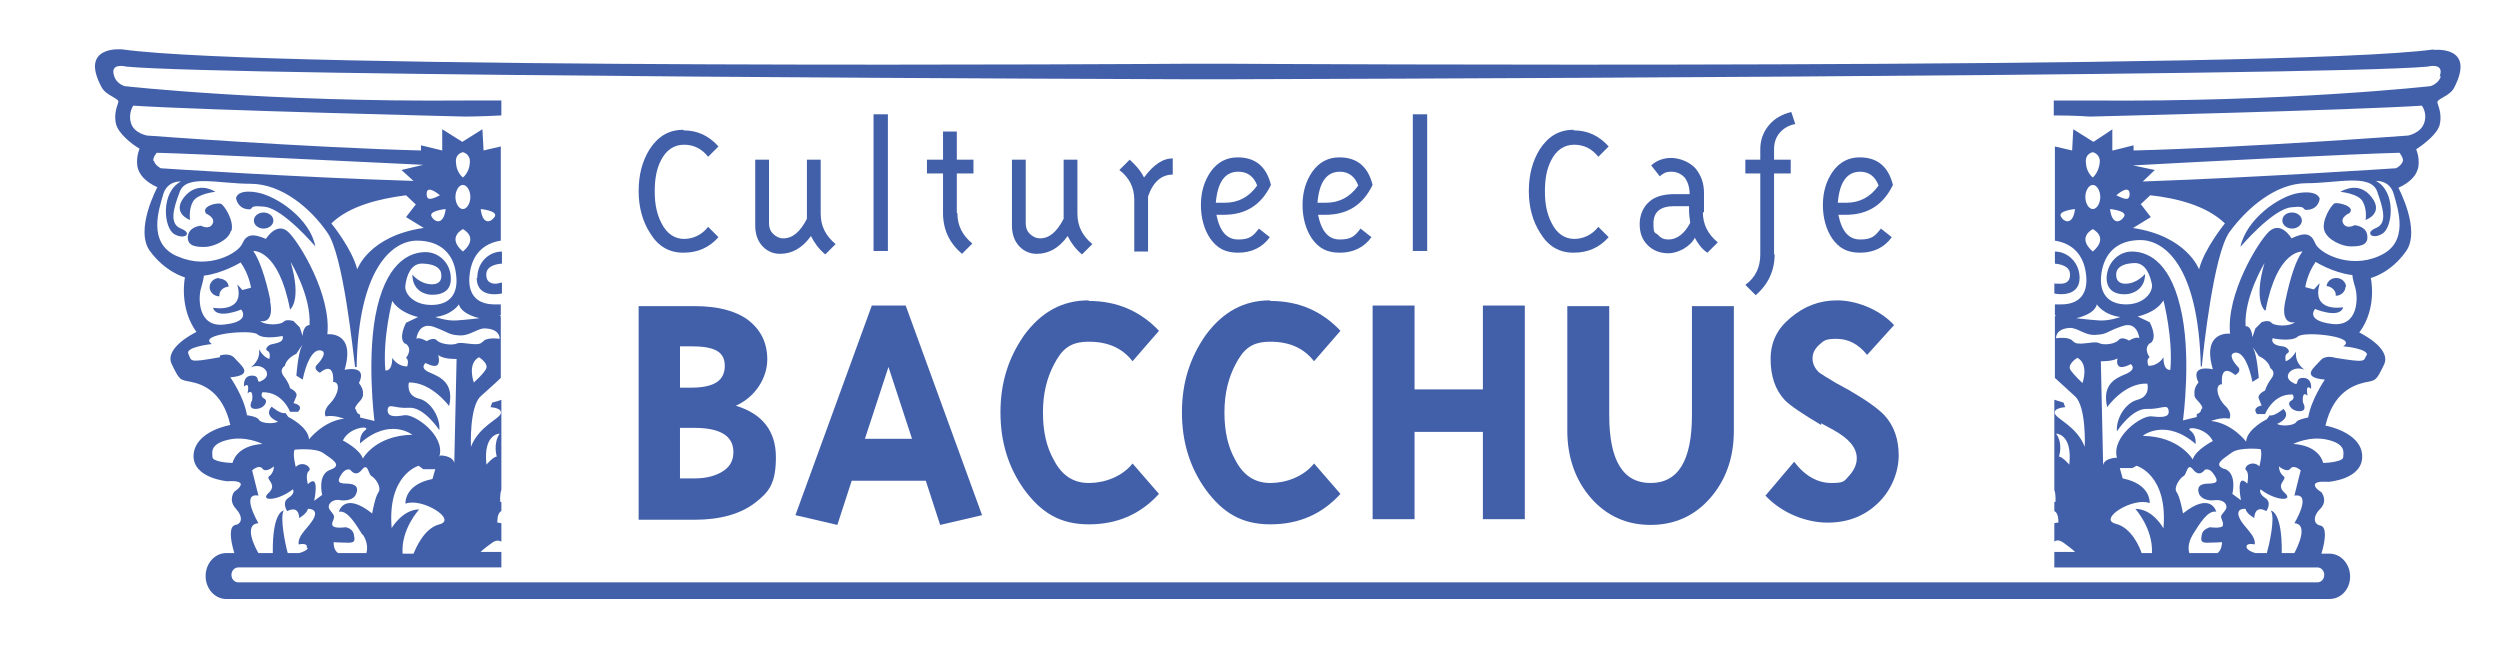 <?xml version="1.0" encoding="UTF-8"?>
<svg xmlns="http://www.w3.org/2000/svg" id="Laag_1" version="1.1" viewBox="0 0 435.3 115.9">
  <!-- Generator: Adobe Illustrator 29.6.1, SVG Export Plug-In . SVG Version: 2.1.1 Build 9)  -->
  <defs>
    <style>
      .st0 {
        fill: #4260aa;
      }
    </style>
  </defs>
  <g>
    <path class="st0" d="M119,22.7c2.4,0,4.4.9,6.1,2.8l-1.8,1.8c-1.1-1.4-2.5-2.1-4.2-2.1s-3.1.9-4,2.7c-.8,1.5-1.1,3.3-1.1,5.5s.4,4,1.2,5.5c.9,1.8,2.3,2.7,3.9,2.7s3.1-.7,4.2-2.1l1.8,1.8c-1.6,1.8-3.6,2.7-6.1,2.7s-4.4-1.1-5.8-3.4c-1.3-2-2-4.5-2-7.3s.6-5.2,1.9-7.3c1.5-2.3,3.4-3.4,5.9-3.4Z"/>
    <path class="st0" d="M135.8,44.2c-1.2,0-2.3-.5-3.1-1.4-.8-.9-1.2-2.1-1.2-3.5v-11.5h2.4v11.1c0,.7.2,1.3.7,1.8.5.5,1.1.8,1.8.8,1.6,0,2.9-1.1,4.1-3.4v-10.3h2.4v9.4c0,2.2.9,3.9,2.6,5.3l-1.8,1.8c-1.1-.9-1.9-2-2.5-3.2-1.5,2.1-3.3,3.1-5.4,3.1Z"/>
    <path class="st0" d="M154.6,43.7h-2.5v-23.8h2.5v23.8Z"/>
    <path class="st0" d="M166.7,37.1c0,2.2.9,3.9,2.6,5.3l-1.8,1.8c-2.2-1.9-3.3-4.2-3.3-7.1v-6.9h-2.8v-2.4h2.8v-4.9h2.4v4.9h2.9v2.4h-2.9v6.9Z"/>
    <path class="st0" d="M180.5,44.2c-1.2,0-2.3-.5-3.1-1.4-.8-.9-1.2-2.1-1.2-3.5v-11.5h2.4v11.1c0,.7.2,1.3.7,1.8.5.5,1.1.8,1.8.8,1.6,0,2.9-1.1,4.1-3.4v-10.3h2.4v9.4c0,2.2.9,3.9,2.6,5.3l-1.8,1.8c-1.1-.9-1.9-2-2.5-3.2-1.5,2.1-3.3,3.1-5.4,3.1Z"/>
    <path class="st0" d="M204.2,27.5v2.9c-1.9,0-3.4,1.2-4.3,3.8v9.6h-2.4v-9c0-2.2-.9-3.9-2.6-5.2l1.8-1.8c1,.9,1.9,1.9,2.5,3.1,1.7-2.3,3.4-3.4,5.1-3.3Z"/>
    <path class="st0" d="M211.8,37.4c.6,2.9,1.8,4.3,3.8,4.3s2.6-.6,3.6-1.9l1.9,1.5c-1.3,1.8-3.2,2.7-5.5,2.7s-3.7-.8-4.9-2.5c-1-1.5-1.6-3.5-1.6-5.8s.6-4.2,1.7-5.8c1.2-1.7,2.8-2.5,4.7-2.5,3.1,0,5,1.6,5.8,4.8-1.7,3.5-4.4,5.2-8.2,5.2h-1.5ZM213.3,35.3c2.3,0,4.2-1,5.6-3-.6-1.6-1.7-2.4-3.3-2.4-2.3,0-3.6,1.8-3.9,5.4h1.6Z"/>
    <path class="st0" d="M229.5,37.4c.6,2.9,1.8,4.3,3.8,4.3s2.6-.6,3.6-1.9l1.9,1.5c-1.3,1.8-3.2,2.7-5.5,2.7s-3.7-.8-4.9-2.5c-1-1.5-1.6-3.5-1.6-5.8s.6-4.2,1.7-5.8c1.2-1.7,2.8-2.5,4.7-2.5,3.1,0,5,1.6,5.8,4.8-1.7,3.5-4.4,5.2-8.2,5.2h-1.5ZM230.9,35.3c2.3,0,4.2-1,5.6-3-.6-1.6-1.7-2.4-3.2-2.4-2.3,0-3.6,1.8-3.9,5.4h1.6Z"/>
    <path class="st0" d="M248.5,43.7h-2.5v-23.8h2.5v23.8Z"/>
    <path class="st0" d="M274,22.7c2.4,0,4.4.9,6.1,2.8l-1.8,1.8c-1.1-1.4-2.5-2.1-4.2-2.1s-3.1.9-4,2.7c-.8,1.5-1.1,3.3-1.1,5.5s.4,4,1.2,5.5c.9,1.8,2.3,2.7,3.9,2.7s3.1-.7,4.2-2.1l1.8,1.8c-1.6,1.8-3.6,2.7-6.1,2.7s-4.4-1.1-5.8-3.4c-1.3-2-2-4.5-2-7.3s.6-5.2,1.9-7.3c1.5-2.3,3.4-3.4,5.9-3.4Z"/>
    <path class="st0" d="M296.5,36.9c0,2.2.9,3.9,2.6,5.3l-1.8,1.8c-.7-.4-1.5-1.3-2.2-2.6-.4.8-1.1,1.4-1.9,1.9-.9.5-1.8.8-2.7.8-1.5,0-2.7-.5-3.6-1.4-1-1-1.4-2.2-1.4-3.7s.6-3,1.7-3.9c1-.9,2.5-1.3,4.4-1.3h2.6c0-1.1-.3-2.1-.8-2.8-.6-.7-1.4-1.1-2.4-1.1s-1.4.3-2,.8l-1.5-1.9c1-.9,2.2-1.3,3.5-1.3s3.1.6,4.2,1.8c1,1.2,1.5,2.6,1.5,4.3v3.4ZM294.1,36.9v-1h-2.6c-2.4,0-3.6,1-3.6,3s.3,1.5.8,2c.5.6,1.1.8,1.8.8,1.5,0,2.8-1,3.8-2.9-.1-.9-.2-1.5-.2-2Z"/>
    <path class="st0" d="M309,44.3c0,2.8-1.1,5.2-3.3,7.1l-1.8-1.8c1.8-1.3,2.6-3.1,2.6-5.3v-14.1h-2.6v-2.4h2.6v-1.8c0-1.6.5-3,1.5-4.2,1-1.2,2.3-1.9,3.9-2.3l.7,2.1c-1.1.2-2,.7-2.7,1.5-.7.8-1,1.8-1,2.9v1.8h2.9v2.4h-2.9v14.1Z"/>
    <path class="st0" d="M320.1,37.4c.6,2.9,1.8,4.3,3.8,4.3s2.6-.6,3.6-1.9l1.9,1.5c-1.3,1.8-3.2,2.7-5.5,2.7s-3.7-.8-4.9-2.5c-1-1.5-1.6-3.5-1.6-5.8s.6-4.2,1.7-5.8c1.2-1.7,2.8-2.5,4.7-2.5,3.1,0,5,1.6,5.8,4.8-1.7,3.5-4.4,5.2-8.2,5.2h-1.5ZM321.5,35.3c2.3,0,4.2-1,5.6-3-.6-1.6-1.7-2.4-3.2-2.4-2.3,0-3.6,1.8-3.9,5.4h1.6Z"/>
    <g>
      <path class="st0" d="M128,70.6c4.7,1.4,7.1,4.4,7.1,9s-1.2,6.1-3.7,8c-2.5,1.9-6,2.9-10.5,2.9h-9.7v-37.2h9.7c4,0,7.1.8,9.2,2.3,2.3,1.7,3.5,4,3.5,7s-1.9,6.5-5.6,8.1ZM120.3,67.5c4,0,5.9-1.2,5.9-3.8s-2-3.4-5.9-3.4h-1.9v7.2h1.9ZM120.9,83.3c2,0,3.6-.4,4.9-1.2,1.3-.8,1.9-1.9,1.9-3.4,0-2.8-2.3-4.2-6.8-4.2h-2.5v8.8h2.5Z"/>
      <path class="st0" d="M161.2,83.7h-12.9l-2.5,7.7-7.3-1.7,13.3-36.5h5.9l13.3,36.5-7.3,1.7-2.5-7.7ZM154.7,63.9l-4.1,12.5h8.2l-4.1-12.5Z"/>
      <path class="st0" d="M189.6,52.4c4.9,0,9,1.8,12.2,5.2l-4.6,5.3c-1.8-2.3-4.3-3.4-7.6-3.4s-4.7,1.3-6.1,4c-1.2,2.3-1.9,5-1.9,8.3s.6,6,1.9,8.3c1.4,2.7,3.4,4,6.1,4s5.8-1.1,7.6-3.4l4.6,5.3c-3.2,3.5-7.2,5.3-12.2,5.3s-8.3-2-11.3-6.1c-2.7-3.8-4.1-8.2-4.1-13.4s1.4-9.5,4.1-13.4c3-4.1,6.7-6.1,11.2-6.1Z"/>
      <path class="st0" d="M221.2,52.4c5,0,9,1.8,12.2,5.2l-4.6,5.3c-1.8-2.3-4.3-3.4-7.6-3.4s-4.7,1.3-6.1,4c-1.2,2.3-1.9,5-1.9,8.3s.6,6,1.9,8.3c1.4,2.7,3.4,4,6.1,4s5.8-1.1,7.6-3.4l4.6,5.3c-3.2,3.5-7.2,5.3-12.2,5.3s-8.3-2-11.3-6.1c-2.7-3.8-4.1-8.2-4.1-13.4s1.4-9.5,4.1-13.4c3-4.1,6.7-6.1,11.2-6.1Z"/>
      <path class="st0" d="M246.3,75.2v15.2h-7.3v-37.2h7.3v14.6h11.9v-14.6h7.3v37.2h-7.3v-15.2h-11.9Z"/>
      <path class="st0" d="M301.9,53.3v21.7c0,4.7-1.4,8.6-4.1,11.7-2.7,3.1-6.2,4.7-10.4,4.7s-7.7-1.6-10.4-4.7c-2.7-3.1-4.1-7.1-4.1-11.7v-21.7h7.3v19c0,7.9,2.4,11.8,7.2,11.8s7.2-3.9,7.2-11.8v-19h7.3Z"/>
      <path class="st0" d="M317.1,74c-3.2-1.9-5.3-3.3-6.3-4.3-1.7-1.8-2.5-4.2-2.5-7.2s1.2-5.3,3.5-7.2c2.4-2,5-3,8.1-3s7.2,1.4,9.9,4.3l-4.7,5.2c-1.5-1.9-3.3-2.8-5.3-2.8s-2.2.3-3,1c-.8.7-1.2,1.5-1.2,2.4s.4,1.8,1.2,2.5c.4.3,1.4.9,2.9,1.8l2.2,1.2c3.1,1.8,5.2,3.3,6.3,4.5,1.6,1.8,2.4,4.1,2.4,6.9s-1.2,6-3.6,8.3c-2.4,2.3-5.3,3.4-8.8,3.4s-7.8-1.5-10.8-4.7l5-5.9c1.9,2.5,4.1,3.7,6.5,3.7s2.2-.4,3.1-1.3c.8-.9,1.3-1.9,1.3-3,0-1.8-1.3-3.4-4-4.9l-2.2-1.2Z"/>
    </g>
  </g>
  <path class="st0" d="M357.7,45.9c2.7.2,2.7,1.6,2.7,1.6,0,0,.4,1.9-1.6,1.9s-.8,0-1.1-.2v1.9c.4.1.7.1.7.1,0,0,3.7.5,3.7-2.8,0-2.7-2.1-4.6-4.3-4.6v2.1ZM38.2,48.4c-.9,0-1.7.7-1.7,1.6s.8,1.6,1.7,1.6,0,0,0,0c0,0,0-.1,0-.2,0-.8.7-1.4,1.6-1.5,0-.8-.8-1.4-1.7-1.4ZM40.3,40.2c.5-1.7-1.2-4.4-1.8-4.7-.6-.3-3.6.4-2.6,1.7,0,0,1.7.7,1.1,1.8-.6,1.1-2,.3-2,.3,0,0-2.1.1-2.3,1.9-.1,1.8,1.7,1.8,3,1.8s4.1-1.1,4.5-2.8ZM408.5,50c0-.9-.8-1.6-1.7-1.6s-1.6.6-1.7,1.4c.9.1,1.6.8,1.6,1.5s0,.1,0,.2c0,0,0,0,0,0,.9,0,1.7-.7,1.7-1.6ZM411.4,35.1c.8,1.4.5,3.2.5,3.2,0,0,3.2-1.1,1.1-3.9-2.1-2.8-4.8-1.4-5.5-1,0,0,3.2.3,3.9,1.7ZM399.1,37c-1,0-1.7.6-1.7,1.4s.8,1.4,1.7,1.4,1.7-.6,1.7-1.4-.8-1.4-1.7-1.4ZM410,39.2s-1.4.8-2-.3c-.6-1.1,1.1-1.8,1.1-1.8,1.1-1.2-2-1.9-2.6-1.7-.6.3-2.3,3-1.8,4.7.5,1.7,3.2,2.8,4.5,2.8s3.2,0,3-1.8c-.1-1.8-2.3-1.9-2.3-1.9ZM400.3,33.6c-3.5.5-9.2,4.6-10.2,9.4,0,0,5.5-6.5,8.8-6.9,3.3-.4,1.5.7,3.2.4,1.7-.3,1.8-1.9,1.8-1.9,0,0-.2-1.5-3.6-1ZM83,48.4c0,3.4,3.7,2.8,3.7,2.8,0,0,.3,0,.7-.1v-1.9c-.3,0-.7.2-1.1.2-2,0-1.6-1.9-1.6-1.9,0,0,0-1.4,2.7-1.6v-2.1c-2.3,0-4.3,1.9-4.3,4.6ZM33.6,35.1c.8-1.4,3.9-1.7,3.9-1.7-.6-.4-3.3-1.8-5.5,1-2.1,2.8,1.1,3.9,1.1,3.9,0,0-.3-1.8.5-3.2ZM45.9,37c-.9,0-1.7.6-1.7,1.4s.8,1.4,1.7,1.4,1.7-.6,1.7-1.4-.8-1.4-1.7-1.4ZM42.9,36.4c1.7.3-.2-.8,3.2-.4,3.3.4,8.8,6.9,8.8,6.9-.9-4.8-6.7-8.8-10.2-9.4-3.5-.6-3.6,1-3.6,1,0,0,.2,1.6,1.8,1.9ZM423.8,8.6c-25.8,3.6-209.3,2.5-209.3,2.5,0,0-1.5,0-4.1,0-2.6,0-4.1,0-4.1,0,0,0-159.3,1.1-185-2.5,0,0-7.6-.8-3.6,6.6.8,1.5,3.1,1.9,2.9,2.6-.5,1.4-.7,2.5-.4,3.8.4,1.6,2.6,3.4,4.1,4.3,0,0-.6,1.3-.4,2.9.2,1.6,1.5,2.9,3.5,3.8,0,0-4,7.4-1.3,11.1,2.7,3.7,6.1,4.6,6.1,4.6,0,0-1.1,5.2,2,9.5,0,0-5.7,2.7-4.3,5.6,1.4,2.9,1.4,2.7,3.4,3.1,2,.4,5.5,1.7,6.8,7.5,0,0-6.1,1-6.4,5.2-.2,4.1,5.9,4.6,5.9,4.6,0,0,2-.2,2.3.4.2.6-1.1,1.4-1.1,1.4,0,0-1.1,1.4.2,2.9,1.4,1.5,1.1,2.7,0,2.9-1.1.2-1,2.3-.2,4.9h-1.4c-2,0-3.6,1.8-3.6,4s1.6,4,3.6,4h3c0,0,360.2,0,360.2,0h3c2,0,3.6-1.7,3.6-3.9s-1.6-4-3.6-4h-1.4c.8-2.6.9-4.7-.2-4.9-1.1-.2-1.4-1.5,0-2.9,1.4-1.4.2-2.9.2-2.9,0,0-1.4-.8-1.1-1.4.2-.6,2.3-.4,2.3-.4,0,0,6.1-.4,5.9-4.6-.2-4.1-6.4-5.2-6.4-5.2,1.4-5.8,4.8-7,6.8-7.5,2-.4,2-.2,3.4-3.1,1.4-2.9-4.3-5.6-4.3-5.6,3.2-4.3,2-9.5,2-9.5,0,0,3.4-.8,6.1-4.6,2.7-3.7-1.3-11.1-1.3-11.1,2-.9,3.3-2.2,3.5-3.8.2-1.6-.4-2.9-.4-2.9,1.5-1,3.7-2.7,4.1-4.3.3-1.3.1-2.4-.4-3.8-.2-.7,2.1-1.1,2.9-2.6,3.9-7.5-3.6-6.6-3.6-6.6ZM26.7,28c-.1-.6.6-1.4.6-1.4,7.8.2,33.5,1.5,46.4,2.1h0c0,0-3.8.9-3.8.9l2.1,1.9h0c-20-.6-44-2.2-44-2.2,0,0-1-.5-1.2-1.3ZM73.7,39.7c-9.5,1.4-11.5,7.2-11.5,7.2-.9-3.6-4.5-8-4.5-8,3.2-3.1,8.4-4.3,13-4.9l1.7,1.6-1.7,2.2,3.1,1.9ZM30.8,44.6c-5.2-2.3-3.1-8.2-2.4-10.7.7-2.5,3.1-2.3,3.1-2.3-3.6,1.9-3,8.2-1.1,9.2,1.8,1,3.2-.2,1.1-1-2-.8-1.4-3.3-.2-6.4,1.1-3.1,6.8-1.4,12.3-1.4s10.5,4.3,13.4,8.5c2.8,3.9,4.5,21.1,4.8,23.2v.2c0,0,.3,0,.3,0,.3-17.5,6.4-22,10.5-22s6.4,2.3,6.8,5.8c.5,3.5-1.1,5.4-4.3,5.4s-4.8-2.1-4.5-3.5c.2-1.5.9-3.8,3-3.7,3.2.1,3.2,1.7,3.2,1.7,0,0,.5,1.9-1.6,1.9s-3.4-1.7-3.4-1.7c0,3.3,3,3.5,3,3.5,0,0,3.8.5,3.7-2.8,0-2.7-2.1-4.6-4.4-4.6s-6.4,1.2-8.4,9.5c-2,8.3-.5,19.9-.5,19.9l-2.5-.6v-.5c-.7-.2-.7-.9-.7-.9,0,0-.7,0,.7-1.5.3-.3.4-.6.5-.9v-.7c-.1-.8-.7-1.5-.7-1.5,1.6-3.3-2.5-2.3-2.5-2.3,2-6.8-3-6.2-3-6.2.7-6.8-4.8-15.9-6.8-17.8-2-1.9-3.9,1.2-3.9,1.2-2.3-1-3.4-.8-4.1.8-.7,1.7-5.9,4.6-11.1,2.3ZM74.3,33.6c.1-1.5,2.3.4,2.3.4-1.4.7-2.4,1.1-2.3-.4ZM77.6,36.4c-.3,2.6-1.7,2.5-2.4,1.4-.8-1.1,2.4-1.4,2.4-1.4ZM80.6,32.2c.7,0,1.3,1,1.3,2.1s-.6,2.1-1.3,2.1-1.3-1-1.3-2.1.6-2.1,1.3-2.1ZM79.4,28.4c-.2-1.7,1.2-1.9,1.2-1.9,0,0,1.4.3,1.2,1.9-.1,1.7-1.2,2.5-1.2,2.5,0,0-1.1-.8-1.2-2.5ZM80.6,43.8c-2.9-2.5,0-3.9,0-3.9,0,0,2.9,1.4,0,3.9ZM79.9,53c.5,1.8,3.6,2.4,3.6,2.4,0,0-2.4.3-4.1.4-1.7.1-3.6-.6-3.6-.6,3-.4,4.1-2.2,4.1-2.2ZM84,59.5c-.6,1-3.5-.1-4.4.3-.9.4-2.9.1-3.5-.5-.6-.7-1.8.1-1.8.1,0,0-1.4-.8-1.8-.4,0,0,.3-3,3-2.1,2.7,1,2.6,1.4,4.5,1.5,2,.1,3.2-1.4,4.7-1.2,1.5.1,2.3.8,2.3,1.8,0,0-2.4-.4-3,.6ZM84.6,64.3c-.6,1-2.1,2.3-2.1,2.3,0,0-1.2-3.3.9-4.4,0,0,1.8,1.1,1.2,2.1ZM68.2,92c-.8-9.4,4.7-10.9,4.7-10.9l.8.6h2.1c0-.1-.5,1.7-.5,1.7-5,1-4.7,4.3-4.7,4.3,2.9-1.1,9.1,2.8,5.9,3.6-2.7.7-4.1,4.2-4.5,5.1h-1.9c-.3-4.3,2.9-7.7,2.9-7.7-3,0-4.9,3.4-4.9,3.4ZM63.2,93.1c1,1.6.7,2.8.6,3.2h-4.9c-.9-.5-.8-1.9-.8-1.9,0,0,1.4.1,2.6.1s1.1-.5.9-1.5c-.2-1-1.4-1.2-1.4-1.2,0,0-2,.3-2.3-.3-.3-.5.5-1.2.2-1.8-.3-.6-1.1-1.1-.8-1.8.3-.7,1.2-1,2-.8.8.1,2.3,0,2.7-1.1.5-1.1,0-1.8-1.7-1.8s-1.5-.6-.8-1.7c.8-1.1,1.5-.7,1.5-.7,0,0,.9,1.4,2,0,1.1-1.4,1.1.8,1.7,1.1.6.3,1.8,1.9,1.2,2.8-.6.8-1.1,3.7-1.1,3.7-4.9-3.9-5.8-.3-5.8-.3,1.5-.3,2.9,2.1,4.1,4ZM56.2,86.1l-1.5,1.1s1.1-5-1.1-2.9c0,0-.5-1.8.2-2.3.6-.6-1.1-1.9-2.3-.7,0,0-.6-2.2-.2-3,0,0,3.6-.4,5,.6,1.4,1,3.5,2.1,1.2,2.9-2.3.8-1.4,4.4-1.4,4.4ZM53.6,95.4c-.1.4-.8.7-1.5.9h-2c-.4-1.4-1.4-6.2-.7-7.4,0,0-2,.1-1.9,7.4h-2.5c-.5-.8-2.7-5,0-5.2,0,0-3.2-5.4,0-4.8l-1.1-4.4s1.2-1.1,1.8-.3c.6.8,2-.4,2-.4,0,0,0,1.1-.8,1.7-.8.5,1.5,1.4-.1,2.9-1.7,1.5,1.5,1.5,4.2-.6,0,0,.5.7-.8,1.5-1.2.8-.2,2.3-.2,2.3,0,0,2-1.2,2.1,1.2,0,0,1.4-.8,1.5-1.6,0,0,1.8-.1,1.1,1.5-.8,1.7-2.9,3-2.7,4.7,0,0,1.7-.4,1.4.6ZM63.2,79.9c-.5-1.7-3.5-3.2-3.5-3.2,1.2-2.5,5-2.6,3.9-1.8-1.1.8-.9,2.3-.9,2.3,5.2-4.6,9.1-1.5,9.1-1.5-6.4.1-8.6,4.1-8.6,4.1ZM70.6,59.8c1.4,1,.1,2.5.1,2.5.6.4.2,1.5.2,1.5-1.8,0-2.6-1.5-2.6-1.5,0,2.5-1.2,2.2-1.2,2.2-.5-5.7,1.2-12.1,1.2-12.1,1.4,2.2,4.5,2.8,4.5,2.8l-2.1,1s-1.5,2.8-.1,3.7ZM76.5,79.5c1.1-3.7-4.4-7.5-6.1-7.2-1.7.3-3,.3-2.9-1,.2-1.2,1.2-.1,3.8-.3,2.6-.1,5.2,3.9,5.2,3.9.2-2.1-1.4-5-3.6-5.5-2.3-.6-1.7-2.8-1.7-2.8,3.9-.1,7,4.1,7,4.1.9-3.9-1.4-5-3.3-5.8-2-.8-.8-1.7-.8-1.7,0,0,1.4.8,2,.4.6-.4.2-1.8.2-1.8.9.8,3.2.7,3.2.7l-.4,18.1c-.3-1.3-2.4-1.3-2.4-1.3ZM47.1,52.4c-.9-4.3-2-7.3-3-8.7,0,0,4.4-.4,6.4,10.2,0,0,2.1-1.5.1-8.3,0,0,3.6,5.9,3.3,11,0,0-1.1-.1-1.2,1.9l-.5-1.5-1.1-1.1s-1.2-.4-1.7.1c-.5.6-3.2.7-4.1-.1,0,0,2.6.7,1.7-3.6ZM37.1,53.6c.6,2.1,4.9.3,4.9.3,0,0,1.8,2.1-2.9,2.6-4.7.6-4.6-4.7-4.1-6.3.5-1.7.5-2.2.5-2.2,3.3-.4,6.4-2.3,6.4-2.3,1.5,2.1,1.8,4.4,1.8,4.4l-1.5.4-.9-1c1.5,5.1-4.1,4.1-4.1,4.1ZM38.3,62.2c-5.6,1-4.9.7-5.5-.6-.6-1.2,4.1-1.7,4.1-1.7-2.7-1.7,6.8-2.6,7.9-1.7,1.1,1,4.4.3,4.4.3.3,1-.8,1.2-1.7,1.4-.9.1-1.5,1-.9,1.2.6.3.3,1.4.3,1.4-1.1-.3-1.8-1.7-1.8-1.7.3,2.1-1.5,3.2-1.5,3.2,2-1,3.9,1,2.3,2.1-1.7,1.1-.3-.7-2-.7s-1.4,1.9-1.4,1.9c1.1-1,.6,1.2.6,1.2,1.1-1,.8,1.2.8,1.2,0,0-.9,1.5.6,1.5s2.3-1.4,1.5-1.8c-.8-.4-.3-1.1-.3-1.1,3.5-.1,4.8,3.4,4.8,3.4h1.4c1.1-1.2-.8-1.5-.8-1.5,0,0,.2-.4.5-1.2.3-.8-1.1-1.4-1.1-1.4,0,0-.1-.8-1.1-2.1-.9-1.2.2-1.8.2-1.8.3-1.4,2-2.1,2-2.1,0,0,1.5-2.3.9-1.2-.6,1.1-.9,5-.9,5l1.1.7c.6-2.9,1.7-5.2,3-5.1,1.4.1.3,1.7-.5,2.5-.8.8.5,1.4.5,1.4,2.7-2.2,2.3,1.6,2.3,1.6,1.4,0,.9,2.3-.5,3.7-1.4,1.4-.8,2.3-.8,2.3,1.5-.3,3.2.4,3.2.4-3.6.4-6.1,3.6-6.1,3.6-.1-2.2-3.6-3.9-3.6-3.9l-.5-.7c-.8.3-2.4-1.1-2.4-1.1-1.5,1.7,1.1,2.6,1.1,2.6-.8.5-3,.3-3.3-.3-.3-.6-2.1-.8-2.1-.8-.5-3.2-2.9-6.6-2.9-6.6,4.4-.4,1.7-2.2.8-3.3-.9-1.1-2.6-.5-2.6-.5ZM40.5,80.6c-1.2,0-3.5-.3-3.5-1s-.6-2.2,2.6-3c3.2-.8,6.1.7,6.1.7-4.7.3-5.2,3.3-5.2,3.3ZM405.4,76.6c3.2.8,2.6,2.3,2.6,3s-2.3,1-3.5,1c0,0-.5-3-5.2-3.3,0,0,2.9-1.5,6.1-.7ZM399.8,96.3h-2.5c.1-7.3-1.9-7.4-1.9-7.4.8,1.3-.3,6-.7,7.4h-2c-.7-.2-1.3-.5-1.5-.9-.3-1,1.4-.6,1.4-.6.2-1.7-2-3-2.7-4.7-.7-1.7,1.1-1.5,1.1-1.5.1.8,1.5,1.6,1.5,1.6.2-2.5,2.1-1.2,2.1-1.2,0,0,1.1-1.5-.2-2.3-1.2-.8-.8-1.5-.8-1.5,2.7,2.1,5.9,2.1,4.2.6-1.7-1.5.6-2.3-.2-2.9-.8-.6-.8-1.7-.8-1.7,0,0,1.4,1.2,2,.4.6-.8,1.8.3,1.8.3l-1.1,4.4c3.2-.5,0,4.8,0,4.8,2.6.2.4,4.4,0,5.2ZM387.4,81.7c-2.3-.8-.1-1.9,1.2-2.9,1.4-1,5-.6,5-.6.4.8-.2,3-.2,3-1.2-1.2-2.9.1-2.3.7.6.5.2,2.3.2,2.3-2.1-2.1-1.1,2.9-1.1,2.9l-1.5-1.1s.9-3.6-1.4-4.4ZM387.1,91.5c-.3.6-2.3.3-2.3.3,0,0-1.2.3-1.4,1.2-.2,1-.3,1.5.9,1.5s2.6-.1,2.6-.1c0,0,0,1.4-.8,1.9h-4.9c-.1-.4-.4-1.5.6-3.2,1.2-1.9,2.6-4.3,4.1-4,0,0-.9-3.6-5.8.3,0,0-.5-2.9-1.1-3.7-.6-.8.6-2.5,1.2-2.8.6-.3.6-2.5,1.7-1.1,1.1,1.4,2,0,2,0,0,0,.8-.4,1.5.7.8,1.1.9,1.7-.8,1.7s-2.1.7-1.7,1.8c.5,1.1,2,1.2,2.7,1.1.8-.1,1.7.1,2,.8.3.7-.4,1.2-.8,1.8-.3.5.5,1.2.2,1.8ZM374.8,96.3h-1.9c-.3-.9-1.7-4.4-4.5-5.1-3.2-.8,3-4.7,5.9-3.6,0,0,.3-3.3-4.7-4.3l-.5-1.8h2.1c0,.1.8-.4.8-.4,0,0,5.5,1.5,4.7,10.9,0,0-1.8-3.4-4.9-3.4,0,0,3.1,3.4,2.9,7.7ZM361,59.5c-.6-1-3-.6-3-.6,0-1,.8-1.7,2.3-1.8,1.5-.1,2.7,1.4,4.7,1.2,2-.1,1.8-.6,4.5-1.5,2.7-1,3,2.1,3,2.1-.5-.4-1.8.4-1.8.4,0,0-1.2-.8-1.8-.1-.6.7-2.6,1-3.5.5-.9-.4-3.8.7-4.4-.3ZM362.6,66.7s-1.5-1.4-2.1-2.3c-.6-1,1.2-2.1,1.2-2.1,2.1,1.1.9,4.4.9,4.4ZM364.4,32.2c.7,0,1.3,1,1.3,2.1s-.6,2.1-1.3,2.1-1.3-1-1.3-2.1.6-2.1,1.3-2.1ZM363.2,28.4c-.2-1.7,1.2-1.9,1.2-1.9,0,0,1.4.3,1.2,1.9-.2,1.7-1.2,2.5-1.2,2.5,0,0-1.1-.8-1.2-2.5ZM364.4,39.9s2.9,1.4,0,3.9c-2.9-2.5,0-3.9,0-3.9ZM365.1,53s1.1,1.8,4.1,2.2c0,0-2,.7-3.6.6-1.7-.1-4.1-.4-4.1-.4,0,0,3.2-.6,3.6-2.4ZM374.4,59.8c1.4-1-.1-3.7-.1-3.7l-2.1-1s3.2-.6,4.5-2.8c0,0,1.7,6.5,1.2,12.1,0,0-1.2.3-1.2-2.2,0,0-.8,1.5-2.6,1.5,0,0-.5-1.1.2-1.5,0,0-1.2-1.5.1-2.5ZM368.8,62s-.5,1.4.2,1.8c.6.4,2-.4,2-.4,0,0,1.2.8-.8,1.7-2,.8-4.2,1.9-3.3,5.8,0,0,3-4.3,7-4.1,0,0,.6,2.2-1.7,2.8-2.3.6-3.8,3.5-3.6,5.5,0,0,2.6-4,5.2-3.9,2.6.1,3.6-1,3.8.3.2,1.2-1.2,1.2-2.9,1-1.7-.3-7.1,3.5-6.1,7.2,0,0-2.2,0-2.4,1.3l-.4-18.1s2.3.1,3.2-.7ZM373.2,75.8s3.9-3,9.1,1.5c0,0,.2-1.5-.9-2.3-1.1-.8,2.7-.7,3.9,1.8,0,0-3,1.5-3.5,3.2,0,0-2.3-4-8.6-4.1ZM412.1,61.7c-.6,1.2.1,1.5-5.5.6,0,0-1.7-.6-2.6.5-.9,1.1-3.6,2.9.8,3.3,0,0-2.4,3.5-2.9,6.6,0,0-1.8.3-2.1.8-.3.6-2.6.8-3.3.3,0,0,2.6-1,1.1-2.6,0,0-1.7,1.4-2.4,1.1l-.5.7s-3.5,1.7-3.6,3.9c0,0-2.4-3.2-6.1-3.6,0,0,1.7-.7,3.2-.4,0,0,.6-1-.8-2.3-1.4-1.4-1.8-3.7-.5-3.7,0,0-.5-3.9,2.3-1.6,0,0,1.2-.6.5-1.4-.8-.8-1.8-2.3-.5-2.5,1.4-.1,2.4,2.2,3,5.1l1.1-.7s-.3-3.9-.9-5c-.6-1.1.9,1.2.9,1.2,0,0,1.7.7,2,2.1,0,0,1.1.6.2,1.8-.9,1.2-1.1,2.1-1.1,2.1,0,0-1.4.6-1.1,1.4.3.8.5,1.2.5,1.2,0,0-1.8.3-.8,1.5h1.4s1.4-3.6,4.8-3.4c0,0,.5.7-.3,1.1-.8.4,0,1.8,1.5,1.8s.6-1.5.6-1.5c0,0-.3-2.2.8-1.2,0,0-.5-2.2.6-1.2,0,0,.3-1.9-1.4-1.9s-.3,1.8-2,.7c-1.7-1.1.3-3,2.3-2.1,0,0-1.8-1.1-1.5-3.2,0,0-.8,1.4-1.8,1.7,0,0-.3-1.1.3-1.4.6-.3,0-1.1-.9-1.2-.9-.1-2-.4-1.7-1.4,0,0,3.3.7,4.4-.3,1.1-1,10.6,0,7.9,1.7,0,0,4.7.4,4.1,1.7ZM394.5,54c2-10.6,6.4-10.2,6.4-10.2-1.1,1.4-2.1,4.4-3,8.7-.9,4.3,1.7,3.6,1.7,3.6-.9.8-3.6.7-4.1.1-.5-.6-1.7-.1-1.7-.1l-1.1,1.1-.5,1.5c-.2-2.1-1.2-1.9-1.2-1.9-.3-5.1,3.3-11,3.3-11-2,6.8.1,8.3.1,8.3ZM403.8,49.4l-.9,1-1.5-.4s.3-2.3,1.8-4.4c0,0,3,1.9,6.4,2.3,0,0,0,.6.5,2.2.5,1.7.6,6.9-4.1,6.3-4.7-.6-2.9-2.6-2.9-2.6,0,0,4.3,1.8,4.9-.3,0,0-5.6,1-4.1-4.1ZM414.2,44.6c-5.2,2.3-10.5-.6-11.1-2.3-.7-1.7-1.8-1.9-4.1-.8,0,0-1.8-3.1-3.9-1.2-2,1.9-7.5,11-6.8,17.8,0,0-5-.6-3,6.2,0,0-4.1-1-2.5,2.3,0,0-.6.6-.7,1.5v.7c0,.3.2.6.5.9,1.4,1.5.7,1.5.7,1.5,0,0,0,.7-.8.9v.5c.1,0-2.4.6-2.4.6,0,0,1.6-11.6-.5-19.9-2-8.3-6.1-9.5-8.4-9.5s-4.3,1.9-4.4,4.6c0,3.4,3.7,2.8,3.7,2.8,0,0,3-.3,3-3.5,0,0-1.4,1.7-3.4,1.7s-1.6-1.9-1.6-1.9c0,0,0-1.6,3.2-1.7,2,0,2.7,2.3,3,3.7.2,1.4-1.4,3.5-4.5,3.5s-4.8-1.9-4.3-5.4c.5-3.5,2.7-5.8,6.8-5.8s10.1,4.4,10.5,22h.2s0-.2,0-.2c.2-2.1,2-19.3,4.8-23.2,3-4.1,8-8.5,13.4-8.5s11.1-1.7,12.3,1.4c1.1,3.1,1.8,5.6-.2,6.4-2,.8-.7,2.1,1.1,1,1.8-1,2.5-7.3-1.1-9.2,0,0,2.4-.2,3.1,2.3.7,2.5,2.8,8.4-2.4,10.7ZM369.8,37.8c-.8,1.1-2.1,1.2-2.4-1.4,0,0,3.2.3,2.4,1.4ZM368.5,34s2.1-1.9,2.3-.4c.1,1.5-.9,1.1-2.3.4ZM372.7,35.6l1.7-1.6c4.6.5,9.8,1.8,13,4.9,0,0-3.6,4.4-4.5,8,0,0-2.1-5.8-11.5-7.2l3.1-1.9-1.7-2.2ZM417.1,29.3s-24,1.6-44,2.3h0c0,0,2.1-2,2.1-2l-3.8-.8h0c12.8-.7,38.5-2,46.4-2.2,0,0,.7.9.6,1.4-.2.8-1.2,1.3-1.2,1.3ZM425,13.3c-.4,1.3-1.8,1.7-1.8,1.7,0,0-25,2.8-59.3,2.5-2.1,0-4.2,0-6.3,0v2.6c3.8,0,6.3.2,6.3.2,0,0,45.3-1.1,57.8-1.9,0,0,1,1.3.4,3-.6,1.8-2.8,2.2-2.8,2.2,0,0-28.2,2.1-47.8,2.6v-.9s-3.6.9-3.6.9h-.1v-3.7c.1,0-3.3,2.2-3.3,2.2l-3.5-2.2-.2,3.7-3-.7v16.4c3.2.5,5,2.6,5.4,5.7.5,3.5-1.1,5.4-4.3,5.4s-.8,0-1.1,0v1.9c.1,0,.2,0,.2,0,0,0,0,0-.2.2v10.7c.9.8,2.3,2.1,3.5,3.2,2,1.8,1.7,8.8,1.7,8.8-1.4-3.6-4.9-4.8-5.2-5.8-.3-1,1.8-1.1,1.8-1.1l-.3-.8c-.7-.2-1.2-.4-1.6-.5v15.7c.3.8.2,2.1.2,2.1,0,0-.1,0-.2,0v1.6c.8.3.7,2,.7,2-.2,0-.4,0-.7.1v3.2c.4-.3.9-.3,1.6.2,1.8,1.3,2,1.6,2,1.6h-3.6v2.7h45.8c.7,0,1.2.6,1.2,1.3s-.5,1.3-1.2,1.3H41.5c-.7,0-1.2-.6-1.2-1.3s.5-1.3,1.2-1.3h45.8v-2.7h-3.6c0,0,.3-.4,2-1.6.7-.5,1.2-.4,1.6-.2v-3.2c-.2,0-.4-.1-.7-.1,0,0-.1-1.7.7-2v-1.6c0,0-.1,0-.2,0,0,0-.1-1.4.2-2.1v-15.7c-.4.2-.9.3-1.6.5l-.3.8s2.1.1,1.8,1.1c-.3,1-3.8,2.2-5.2,5.8,0,0-.3-7,1.7-8.8,1.2-1.1,2.7-2.4,3.5-3.2v-10.7c-.1-.1-.2-.2-.2-.2,0,0,0,0,.2,0v-1.9c-.3,0-.7,0-1.1,0-3.2,0-4.8-1.9-4.3-5.4.4-3.1,2.2-5.2,5.4-5.7v-16.4l-3,.7-.2-3.7-3.5,2.2-3.5-2.2v3.7c.1,0,0,0,0,0l-3.7-.9v.9c-19.6-.5-47.7-2.6-47.7-2.6,0,0-2.3-.4-2.8-2.2-.5-1.7.4-3,.4-3,12.4.8,57.8,1.9,57.8,1.9,0,0,2.4,0,6.3-.2v-2.6c-2,0-4.1,0-6.3,0-34.3.3-59.3-2.5-59.3-2.5,0,0-1.4-.4-1.8-1.7-.9-2.5,2.1-1.7,2.1-1.7,18.2,1.7,184.1,2.2,184.1,2.2,0,0,1.5,0,4.1,0,2.6,0,4.1,0,4.1,0,0,0,190.2-.5,208.4-2.2,0,0,3-.8,2.1,1.7ZM361.3,36.4c-.3,2.6-1.7,2.5-2.4,1.4-.8-1.1,2.4-1.4,2.4-1.4ZM358,75.5s2.9,0,2.3,5.4c0,0-1.2-1.4-1.8-1.4,0,0,.8-2.2-.5-4ZM86.5,79.5c-.6,0-1.8,1.4-1.8,1.4-.6-5.4,2.3-5.4,2.3-5.4-1.2,1.8-.5,4-.5,4ZM83.7,36.4s3.2.3,2.4,1.4c-.8,1.1-2.1,1.2-2.4-1.4Z"/>
</svg>
